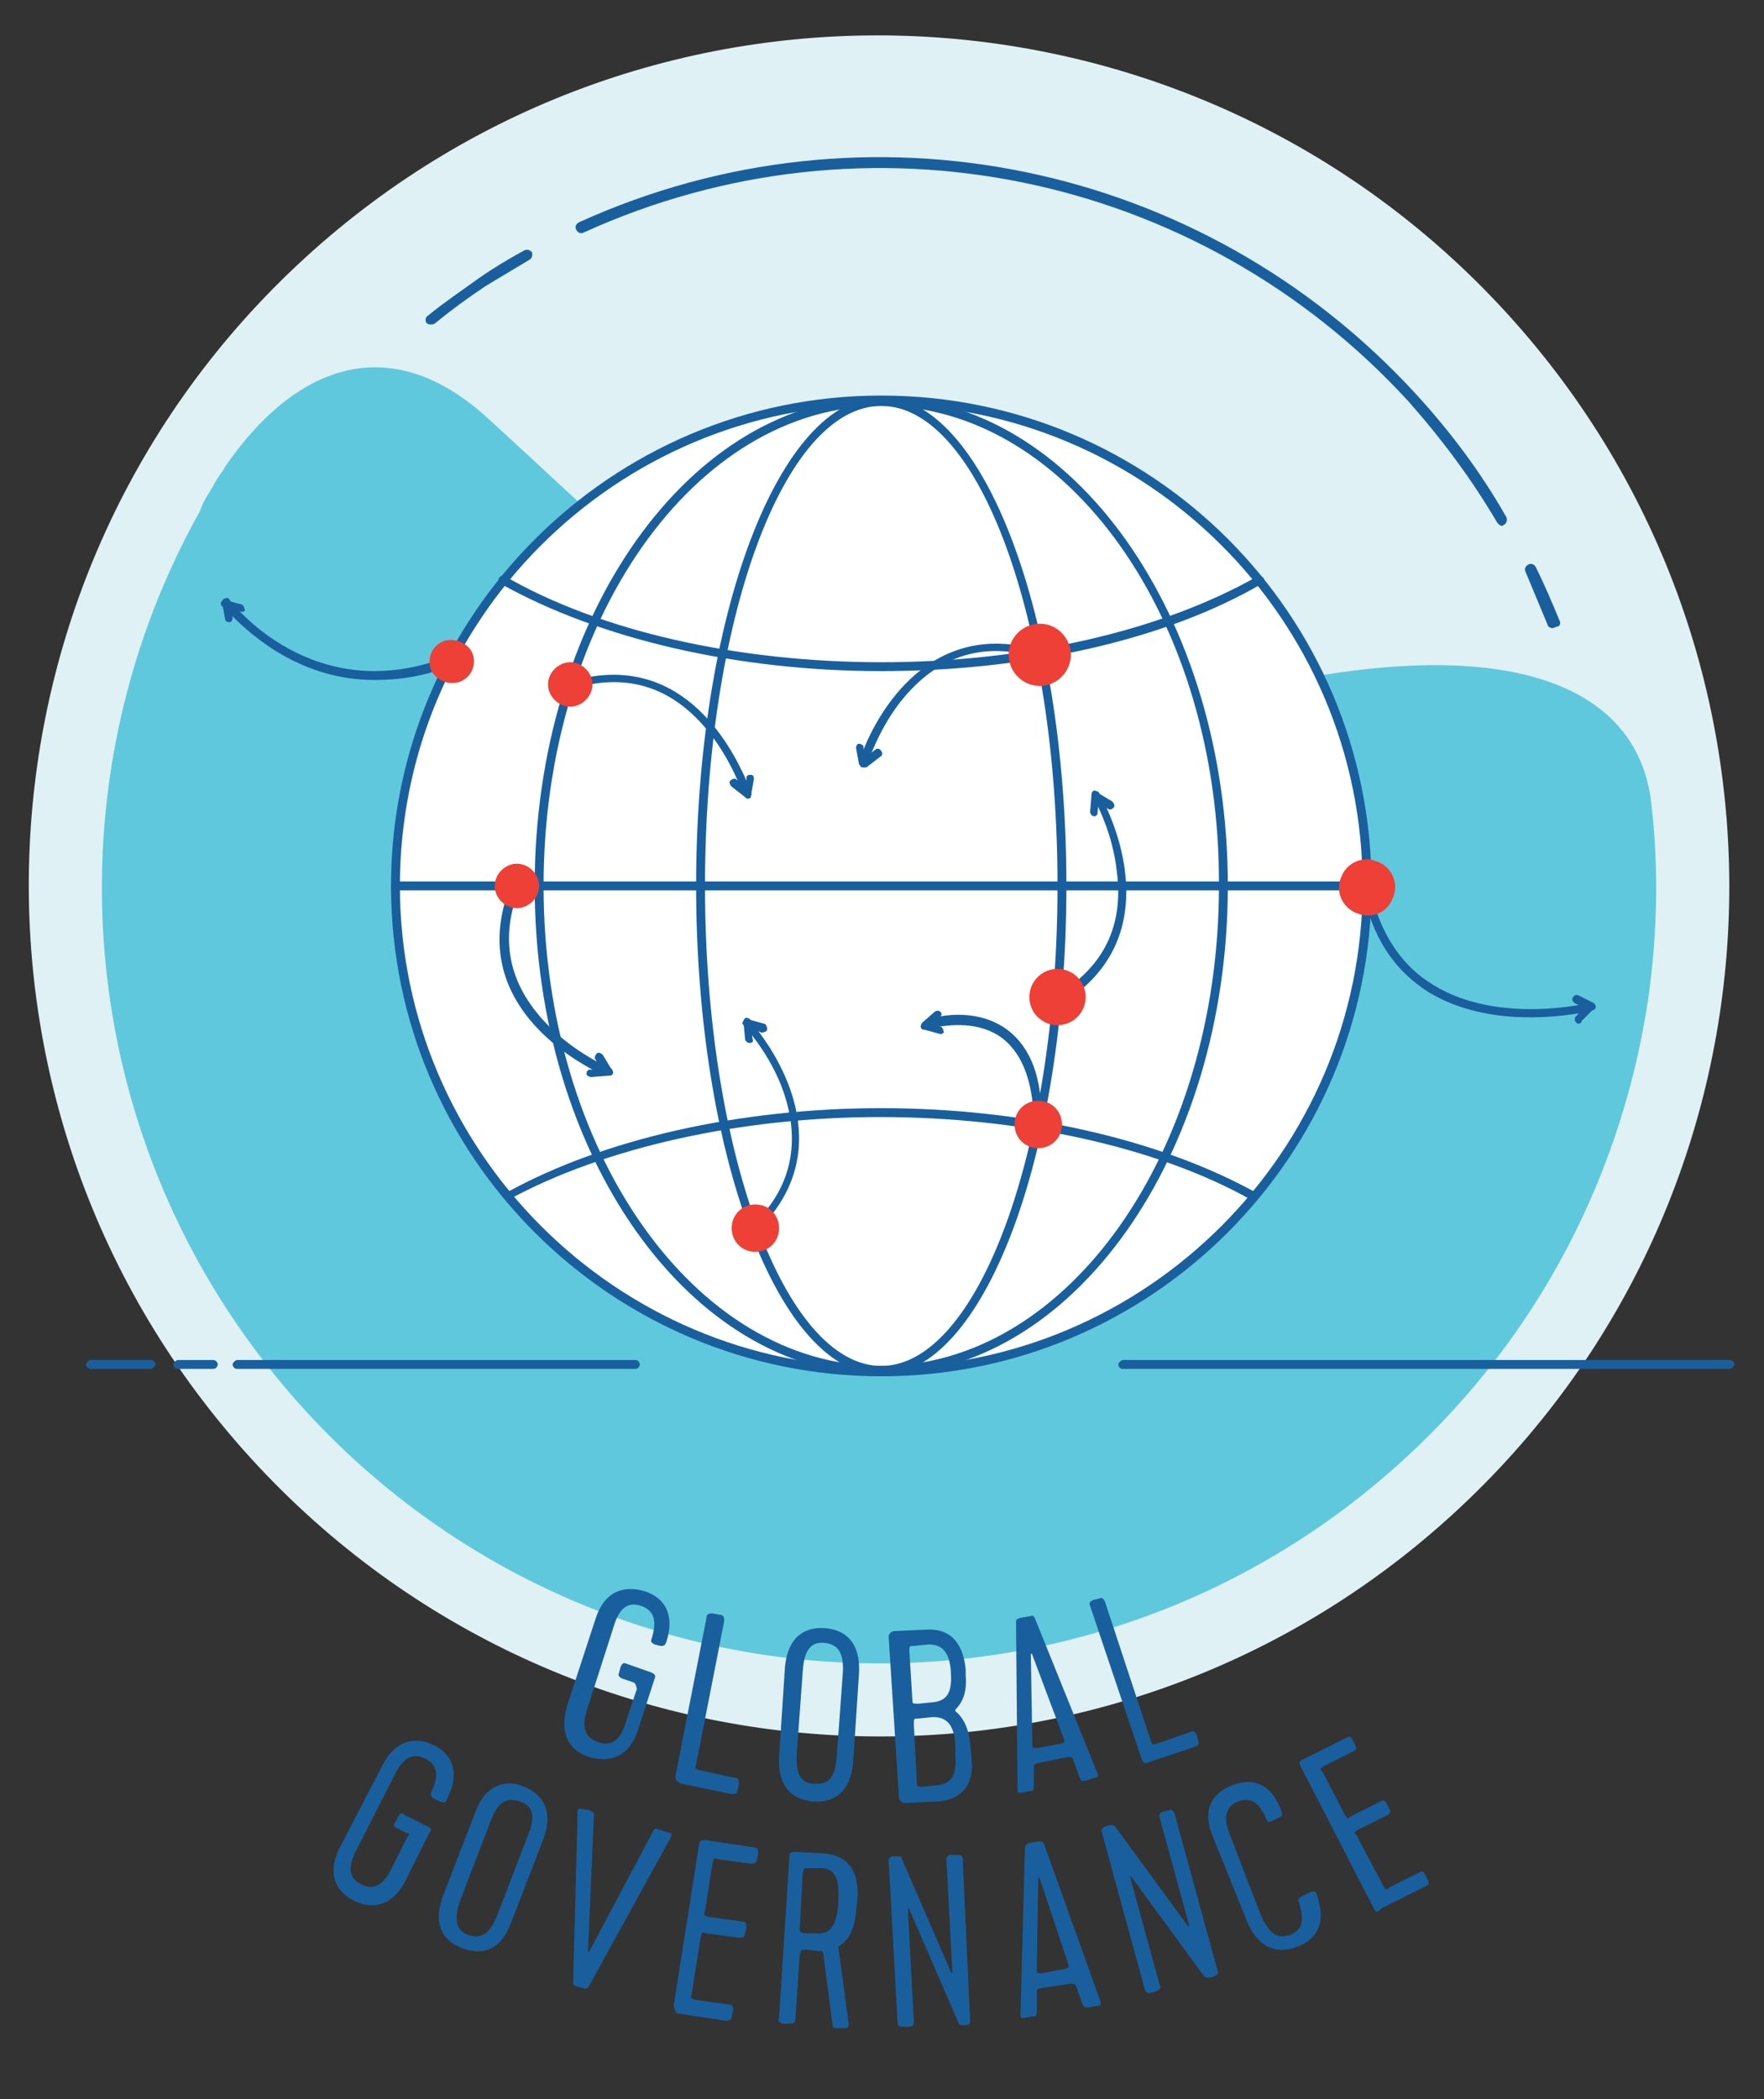 <!-- Generator: Adobe Illustrator 18.0.0, SVG Export Plug-In  -->
<svg version="1.1"
	 xmlns="http://www.w3.org/2000/svg" xmlns:xlink="http://www.w3.org/1999/xlink" xmlns:a="http://ns.adobe.com/AdobeSVGViewerExtensions/3.0/"
	 x="0px" y="0px" width="119.1px" height="141.7px" viewBox="0 0 119.1 141.7" enable-background="new 0 0 119.1 141.7"
	 xml:space="preserve">
<rect x="0" y="0" width="119.1" height="141.7" fill="#333333" stroke="none"/>
<defs>
</defs>
<g>
	<path fill="#DFF1F4" d="M98.1,102.2c-23.4,21.4-59.7,19.7-81.1-3.7C-4.4,75.1-2.8,38.8,20.6,17.4C44-4,80.3-2.3,101.7,21.1
		S121.5,80.8,98.1,102.2"/>
	<path fill="#195F9E" d="M101.4,35.5c-0.1,0-0.2-0.1-0.3-0.2c-1.7-2.9-3.7-5.6-6-8.2C80.9,11.6,58.5,7,39.4,15.7
		c-0.2,0.1-0.4,0-0.5-0.2c-0.1-0.2,0-0.4,0.2-0.5c19.4-8.8,42.1-4.1,56.5,11.6c2.3,2.5,4.4,5.3,6.1,8.3c0.1,0.2,0,0.4-0.1,0.5
		C101.5,35.4,101.5,35.5,101.4,35.5z"/>
	<path fill="#195F9E" d="M29.1,21.9c-0.1,0-0.2,0-0.3-0.1c-0.1-0.1-0.1-0.4,0.1-0.5c1.1-0.9,2.3-1.7,3.4-2.5c1-0.7,2-1.3,3.1-1.9
		c0.2-0.1,0.4,0,0.5,0.1c0.1,0.2,0,0.4-0.1,0.5c-1,0.6-2,1.2-3,1.8c-1.2,0.8-2.3,1.6-3.4,2.5C29.3,21.9,29.2,21.9,29.1,21.9z"/>
	<path fill="#195F9E" d="M104.8,42.4c-0.1,0-0.3-0.1-0.3-0.2c-0.5-1.2-1-2.4-1.5-3.6c-0.1-0.2,0-0.4,0.2-0.5c0.2-0.1,0.4,0,0.5,0.2
		c0.6,1.2,1.1,2.4,1.6,3.6c0.1,0.2,0,0.4-0.2,0.4C104.9,42.4,104.8,42.4,104.8,42.4z"/>
	<path fill="#60C8DD" d="M111.3,67.3c0.6-4.3,0.7-8.7,0.2-13c-0.9-8.5-10.6-12-29-7.3c-24.8,6.3-34.7-5.2-49.6-18.8
		c-6.7-6.1-13.1-3.4-17.7,3.3c-0.2,0.4-0.5,0.7-0.7,1.1c-0.2,0.4-0.5,0.8-0.7,1.2c-0.1,0.2-0.2,0.4-0.3,0.7
		C2.8,53.6,5,78.1,20.6,95.2c19.6,21.4,52.8,22.9,74.2,3.3C104.1,90,109.6,78.9,111.3,67.3"/>
	<path fill="#195F9E" d="M10.2,92.4H6.1c-0.2,0-0.3-0.2-0.3-0.3s0.2-0.3,0.3-0.3h4.1c0.2,0,0.3,0.2,0.3,0.3S10.3,92.4,10.2,92.4z"/>
	<path fill="#195F9E" d="M116.8,92.4h-41c-0.2,0-0.3-0.2-0.3-0.3s0.2-0.3,0.3-0.3h41c0.2,0,0.3,0.2,0.3,0.3S116.9,92.4,116.8,92.4z"
		/>
	<path fill="#195F9E" d="M14.4,92.4H12c-0.2,0-0.3-0.2-0.3-0.3s0.2-0.3,0.3-0.3h2.4c0.2,0,0.3,0.2,0.3,0.3S14.6,92.4,14.4,92.4z"/>
	<path fill="#195F9E" d="M42.9,92.4H16c-0.2,0-0.3-0.2-0.3-0.3s0.2-0.3,0.3-0.3h26.9c0.2,0,0.3,0.2,0.3,0.3S43.1,92.4,42.9,92.4z"/>
	<path fill="#FFFFFF" d="M92.3,59.8c0,18.1-14.7,32.8-32.8,32.8c-18.1,0-32.8-14.7-32.8-32.8C26.7,41.7,41.4,27,59.5,27
		C77.6,27,92.3,41.7,92.3,59.8"/>
	<path fill="#195F9E" d="M59.5,92.9c-18.2,0-33.1-14.8-33.1-33.1c0-18.2,14.8-33.1,33.1-33.1s33.1,14.8,33.1,33.1
		C92.6,78,77.8,92.9,59.5,92.9z M59.5,27.3C41.6,27.3,27,41.8,27,59.8c0,17.9,14.6,32.5,32.5,32.5S92,77.7,92,59.8
		C92,41.8,77.4,27.3,59.5,27.3z"/>
	<path fill="#195F9E" d="M59.5,92.8C52.6,92.8,47,78,47,59.8s5.6-33,12.5-33S72,41.6,72,59.8S66.4,92.8,59.5,92.8z M59.5,27.4
		c-6.6,0-11.9,14.5-11.9,32.4c0,17.9,5.4,32.4,11.9,32.4s11.9-14.5,11.9-32.4C71.4,41.9,66.1,27.4,59.5,27.4z"/>
	<path fill="#195F9E" d="M59.5,45.3c-9.8,0-19.1-2.2-25.7-5.9c-0.1-0.1-0.2-0.2-0.1-0.4c0.1-0.1,0.2-0.2,0.4-0.1
		c6.4,3.7,15.7,5.8,25.4,5.8c9.7,0,18.9-2.1,25.4-5.8c0.1-0.1,0.3,0,0.4,0.1c0.1,0.1,0,0.3-0.1,0.4C78.7,43.2,69.3,45.3,59.5,45.3z"
		/>
	<path fill="#195F9E" d="M34.3,81c-0.1,0-0.2-0.1-0.2-0.1c-0.1-0.1,0-0.3,0.1-0.4c6.5-3.6,15.7-5.7,25.3-5.7
		c9.6,0,18.8,2.1,25.3,5.7c0.1,0.1,0.2,0.2,0.1,0.4c-0.1,0.1-0.2,0.2-0.4,0.1c-6.4-3.6-15.6-5.6-25.1-5.6c-9.5,0-18.7,2.1-25.1,5.6
		C34.4,81,34.3,81,34.3,81z"/>
	<path fill="#195F9E" d="M92.3,60.1H26.7c-0.2,0-0.3-0.1-0.3-0.3c0-0.2,0.1-0.3,0.3-0.3h65.6c0.2,0,0.3,0.1,0.3,0.3
		C92.6,59.9,92.5,60.1,92.3,60.1z"/>
	<path fill="#195F9E" d="M59.5,92.8c-12.9,0-23.4-14.8-23.4-33s10.5-33,23.4-33c12.9,0,23.4,14.8,23.4,33S72.4,92.8,59.5,92.8z
		 M59.5,27.4c-12.6,0-22.8,14.5-22.8,32.4c0,17.9,10.2,32.4,22.8,32.4c12.6,0,22.8-14.5,22.8-32.4C82.4,41.9,72.1,27.4,59.5,27.4z"
		/>
	<path fill="#195F9E" d="M58.3,51.8C58.3,51.8,58.3,51.8,58.3,51.8c-0.1,0-0.2-0.1-0.3-0.2l-0.2-1.1c0-0.2,0.1-0.3,0.2-0.3
		c0.1,0,0.3,0.1,0.3,0.2l0,0.2c1-2.5,4.5-8.9,11.9-6.7c0.1,0,0.2,0.2,0.2,0.3c0,0.1-0.2,0.2-0.3,0.2c-3.6-1.1-6.6-0.2-9,2.6
		c-1.8,2.1-2.5,4.6-2.6,4.6C58.5,51.7,58.4,51.8,58.3,51.8z"/>
	<path fill="#195F9E" d="M58.3,51.8c-0.1,0-0.2,0-0.2-0.1c-0.1-0.1-0.1-0.3,0.1-0.4l0.9-0.7c0.1-0.1,0.3-0.1,0.4,0.1
		c0.1,0.1,0.1,0.3-0.1,0.4l-0.9,0.7C58.4,51.8,58.4,51.8,58.3,51.8z"/>
	<path fill="#195F9E" d="M71.4,67.7c-0.1,0-0.2,0-0.2-0.1c-0.1-0.1,0-0.3,0.1-0.4c3.2-1.9,4.6-4.7,4.1-8.4c-0.3-2.8-1.6-5-1.6-5
		c-0.1-0.1,0-0.3,0-0.3c0.1-0.1,0.2-0.1,0.3,0l1,0.6c0.1,0.1,0.2,0.3,0.1,0.4c-0.1,0.1-0.2,0.2-0.4,0.1l-0.1-0.1
		c1.1,2.4,3.5,9.3-3.1,13.3C71.5,67.7,71.4,67.7,71.4,67.7z"/>
	<path fill="#195F9E" d="M73.9,55.1C73.9,55.1,73.8,55.1,73.9,55.1c-0.2,0-0.3-0.2-0.3-0.3l0.1-1.2c0-0.2,0.2-0.3,0.3-0.2
		c0.2,0,0.3,0.2,0.2,0.3l-0.1,1.2C74.1,55,74,55.1,73.9,55.1z"/>
	<path fill="#195F9E" d="M39.9,72.7c-0.1,0-0.3-0.1-0.3-0.2c0-0.2,0.1-0.3,0.2-0.3l0.2,0c-2.4-1.3-8.4-5.3-5.5-12.5
		c0.1-0.1,0.2-0.2,0.4-0.2c0.1,0.1,0.2,0.2,0.2,0.4c-1.4,3.4-0.8,6.5,1.8,9.2c1.9,2,4.3,3,4.3,3c0.1,0,0.2,0.2,0.2,0.3
		c0,0.1-0.1,0.2-0.2,0.2L39.9,72.7C39.9,72.7,39.9,72.7,39.9,72.7z"/>
	<path fill="#195F9E" d="M41,72.6c-0.1,0-0.2,0-0.2-0.1l-0.6-1c-0.1-0.1,0-0.3,0.1-0.4c0.1-0.1,0.3,0,0.4,0.1l0.6,1
		c0.1,0.1,0,0.3-0.1,0.4C41.1,72.6,41,72.6,41,72.6z"/>
	<path fill="#195F9E" d="M50.9,83.3c-0.1,0-0.1,0-0.2-0.1c-0.1-0.1-0.1-0.3,0-0.4c2.7-2.5,3.4-5.6,2.2-9.1c-0.9-2.6-2.7-4.5-2.7-4.5
		c-0.1-0.1-0.1-0.2,0-0.3c0.1-0.1,0.2-0.2,0.3-0.1l1.1,0.3c0.1,0,0.2,0.2,0.2,0.4c0,0.1-0.2,0.2-0.4,0.2l-0.2-0.1
		c1.6,2.1,5.4,8.3-0.2,13.6C51.1,83.2,51,83.3,50.9,83.3z"/>
	<path fill="#195F9E" d="M50.6,70.4c-0.1,0-0.3-0.1-0.3-0.3L50.2,69c0-0.2,0.1-0.3,0.2-0.3c0.1,0,0.3,0.1,0.3,0.2l0.1,1.2
		C50.9,70.3,50.8,70.4,50.6,70.4C50.6,70.4,50.6,70.4,50.6,70.4z"/>
	<path fill="#195F9E" d="M70.1,76.3C70.1,76.3,70.1,76.3,70.1,76.3c-0.2,0-0.3-0.1-0.3-0.3c0-2.8-0.7-4.8-2.1-5.9
		c-2.1-1.6-5.1-0.6-5.2-0.6c-0.1,0-0.3,0-0.3-0.1c-0.1-0.1,0-0.3,0.1-0.4l0.8-0.7c0.1-0.1,0.3-0.1,0.4,0c0.1,0.1,0.1,0.2,0,0.3
		c1.2-0.2,3-0.2,4.5,0.9c1.6,1.2,2.4,3.3,2.3,6.3C70.4,76.1,70.3,76.3,70.1,76.3z"/>
	<path fill="#195F9E" d="M63.5,69.8C63.5,69.8,63.5,69.8,63.5,69.8l-1.1-0.3c-0.1,0-0.2-0.2-0.2-0.3c0-0.1,0.2-0.2,0.3-0.2l1,0.3
		c0.1,0,0.2,0.2,0.2,0.3C63.8,69.7,63.6,69.8,63.5,69.8z"/>
	<path fill="#195F9E" d="M50.5,53.9c-0.1,0-0.2-0.1-0.3-0.2c0,0-0.8-2.5-2.6-4.6c-2.4-2.8-5.4-3.7-9-2.6c-0.1,0-0.3,0-0.3-0.2
		c0-0.1,0-0.3,0.2-0.3c7.4-2.2,10.8,4.2,11.9,6.7l0-0.2c0-0.2,0.2-0.2,0.3-0.2c0.2,0,0.2,0.2,0.2,0.3l-0.2,1.1
		C50.7,53.8,50.6,53.9,50.5,53.9C50.5,53.9,50.5,53.9,50.5,53.9z"/>
	<path fill="#195F9E" d="M50.5,53.9c-0.1,0-0.1,0-0.2-0.1l-0.9-0.7c-0.1-0.1-0.2-0.3-0.1-0.4c0.1-0.1,0.3-0.2,0.4-0.1l0.9,0.7
		c0.1,0.1,0.2,0.3,0.1,0.4C50.7,53.9,50.6,53.9,50.5,53.9z"/>
	<path fill="#EE4036" d="M39.4,46.2c0,0.5-0.4,0.9-0.9,0.9s-0.9-0.4-0.9-0.9c0-0.5,0.4-0.9,0.9-0.9S39.4,45.7,39.4,46.2"/>
	<path fill="#EE4036" d="M38.5,47.7c-0.8,0-1.5-0.7-1.5-1.5c0-0.8,0.7-1.5,1.5-1.5c0.8,0,1.5,0.7,1.5,1.5C40,47,39.3,47.7,38.5,47.7
		z M38.5,45.9c-0.2,0-0.3,0.1-0.3,0.3c0,0.2,0.1,0.3,0.3,0.3c0.2,0,0.3-0.1,0.3-0.3C38.8,46,38.7,45.9,38.5,45.9z"/>
	<path fill="#195F9E" d="M25.3,45.9c-4.9,0-8.2-2.9-9.6-4.3l0,0.1c0,0.2-0.1,0.3-0.2,0.3c-0.2,0-0.3-0.1-0.3-0.2l-0.2-1.1
		c0-0.1,0-0.3,0.2-0.3c0.1-0.1,0.3,0,0.3,0.1c0.1,0.1,5.6,7.4,14.8,3.8c0.1-0.1,0.3,0,0.4,0.2c0.1,0.1,0,0.3-0.2,0.4
		C28.6,45.7,26.8,45.9,25.3,45.9z"/>
	<path fill="#195F9E" d="M16.3,41.3C16.3,41.3,16.3,41.3,16.3,41.3L15.1,41c-0.1,0-0.2-0.2-0.2-0.3c0-0.1,0.2-0.2,0.3-0.2l1.1,0.3
		c0.1,0,0.2,0.2,0.2,0.3C16.6,41.2,16.5,41.3,16.3,41.3z"/>
	<path fill="#EE4036" d="M29.6,45c-0.2-0.5,0-1,0.5-1.2c0.5-0.2,1,0,1.2,0.5c0.2,0.5,0,1-0.5,1.2C30.3,45.7,29.8,45.4,29.6,45"/>
	<path fill="#EE4036" d="M30.5,46.1c-0.6,0-1.2-0.4-1.4-0.9c-0.3-0.8,0.1-1.6,0.8-1.9c0.2-0.1,0.4-0.1,0.6-0.1
		c0.6,0,1.2,0.4,1.4,0.9c0.3,0.8-0.1,1.6-0.8,1.9C30.8,46.1,30.7,46.1,30.5,46.1z M30.5,44.3c0,0-0.1,0-0.1,0
		c-0.2,0.1-0.2,0.2-0.2,0.4c0.1,0.2,0.2,0.2,0.4,0.2c0.2-0.1,0.2-0.2,0.2-0.4C30.7,44.4,30.6,44.3,30.5,44.3z"/>
	<path fill="#EE4036" d="M35.8,59.8c0,0.5-0.4,0.9-0.9,0.9c-0.5,0-0.9-0.4-0.9-0.9c0-0.5,0.4-0.9,0.9-0.9
		C35.4,58.9,35.8,59.3,35.8,59.8"/>
	<path fill="#EE4036" d="M34.9,61.3c-0.8,0-1.5-0.7-1.5-1.5s0.7-1.5,1.5-1.5c0.8,0,1.5,0.7,1.5,1.5S35.7,61.3,34.9,61.3z M34.9,59.5
		c-0.2,0-0.3,0.1-0.3,0.3c0,0.2,0.1,0.3,0.3,0.3c0.2,0,0.3-0.1,0.3-0.3C35.2,59.6,35.1,59.5,34.9,59.5z"/>
	<path fill="#EE4036" d="M71.7,44.1c0,0.8-0.7,1.5-1.5,1.5c-0.8,0-1.5-0.7-1.5-1.5c0-0.8,0.7-1.5,1.5-1.5
		C71,42.6,71.7,43.3,71.7,44.1"/>
	<path fill="#EE4036" d="M70.2,46.3c-1.2,0-2.1-1-2.1-2.1c0-1.2,1-2.1,2.1-2.1c1.2,0,2.1,1,2.1,2.1C72.3,45.3,71.4,46.3,70.2,46.3z
		 M70.2,43.2c-0.5,0-0.9,0.4-0.9,0.9s0.4,0.9,0.9,0.9c0.5,0,0.9-0.4,0.9-0.9S70.7,43.2,70.2,43.2z"/>
	<path fill="#EE4036" d="M71.1,76c0,0.5-0.4,1-1,1c-0.5,0-1-0.4-1-1c0-0.5,0.4-1,1-1C70.7,75,71.1,75.4,71.1,76"/>
	<path fill="#EE4036" d="M70.1,77.5c-0.9,0-1.6-0.7-1.6-1.6c0-0.9,0.7-1.6,1.6-1.6c0.9,0,1.6,0.7,1.6,1.6
		C71.7,76.8,71,77.5,70.1,77.5z M70.1,75.6c-0.2,0-0.4,0.2-0.4,0.4c0,0.2,0.2,0.4,0.4,0.4c0.2,0,0.4-0.2,0.4-0.4
		C70.5,75.8,70.3,75.6,70.1,75.6z"/>
	<path fill="#EE4036" d="M52,83c0,0.5-0.4,1-1,1s-1-0.4-1-1c0-0.5,0.4-1,1-1S52,82.4,52,83"/>
	<path fill="#EE4036" d="M51,84.5c-0.9,0-1.6-0.7-1.6-1.6c0-0.9,0.7-1.6,1.6-1.6c0.9,0,1.6,0.7,1.6,1.6C52.6,83.8,51.9,84.5,51,84.5
		z M51,82.6c-0.2,0-0.4,0.2-0.4,0.4c0,0.2,0.2,0.4,0.4,0.4c0.2,0,0.4-0.2,0.4-0.4C51.4,82.8,51.2,82.6,51,82.6z"/>
	<path fill="#EE4036" d="M72.7,67.3c0,0.7-0.6,1.3-1.3,1.3c-0.7,0-1.3-0.6-1.3-1.3c0-0.7,0.6-1.3,1.3-1.3
		C72.1,66.1,72.7,66.6,72.7,67.3"/>
	<path fill="#EE4036" d="M71.4,69.2c-1,0-1.9-0.8-1.9-1.9c0-1,0.8-1.9,1.9-1.9c1,0,1.9,0.8,1.9,1.9C73.3,68.4,72.4,69.2,71.4,69.2z
		 M71.4,66.7c-0.4,0-0.7,0.3-0.7,0.7c0,0.4,0.3,0.7,0.7,0.7s0.7-0.3,0.7-0.7C72.1,67,71.8,66.7,71.4,66.7z"/>
	<path fill="#195F9E" d="M106.6,69.1c-0.1,0-0.1,0-0.2-0.1c-0.1-0.1-0.1-0.3,0-0.4l0.2-0.2c-1.9,0.3-6.4,0.8-10.1-1.4
		c-2.4-1.5-3.9-3.8-4.5-7c0-0.2,0.1-0.3,0.2-0.3c0.1,0,0.3,0.1,0.3,0.2c0.6,3,2.1,5.3,4.3,6.6c4.4,2.7,10.5,1.2,10.5,1.2
		c0.1,0,0.2,0,0.3,0.1c0.1,0.1,0,0.2,0,0.3l-0.8,0.8C106.8,69,106.7,69.1,106.6,69.1z"/>
	<path fill="#195F9E" d="M107.4,68.2c0,0-0.1,0-0.1,0l-1-0.5c-0.1-0.1-0.2-0.2-0.1-0.4c0.1-0.1,0.2-0.2,0.4-0.1l1,0.5
		c0.1,0.1,0.2,0.2,0.1,0.4C107.6,68.2,107.5,68.2,107.4,68.2z"/>
	<path fill="#EE4036" d="M91.8,61.1c-0.6-0.3-0.9-1-0.6-1.7c0.3-0.6,1-0.9,1.7-0.6c0.6,0.3,0.9,1,0.6,1.7
		C93.2,61.1,92.5,61.4,91.8,61.1"/>
	<path fill="#EE4036" d="M92.3,61.8c-0.3,0-0.5-0.1-0.8-0.2c-0.9-0.4-1.4-1.5-0.9-2.5c0.3-0.7,1-1.1,1.7-1.1c0.3,0,0.5,0.1,0.8,0.2
		c0.9,0.4,1.4,1.5,0.9,2.5C93.7,61.4,93.1,61.8,92.3,61.8z M92.3,59.2c-0.3,0-0.5,0.2-0.6,0.4c-0.2,0.3,0,0.7,0.3,0.9
		c0.3,0.1,0.7,0,0.9-0.3c0.1-0.2,0.1-0.3,0-0.5c-0.1-0.2-0.2-0.3-0.4-0.4C92.5,59.3,92.4,59.2,92.3,59.2z"/>
	<g>
		<path fill="#195F9E" d="M42.6,113.5l-0.6-0.2c-0.2-0.1-0.3-0.2-0.2-0.4l0.1-0.4c0.1-0.2,0.2-0.3,0.4-0.2l1.7,0.6
			c0.2,0.1,0.3,0.2,0.2,0.4l-1.1,3.4c-0.6,1.9-1.9,2.3-3.3,1.9c-1.3-0.4-2.1-1.5-1.5-3.5l1.9-5.8c0.6-1.9,1.9-2.3,3.3-1.9
			c1.3,0.4,2.1,1.5,1.5,3.4c-0.1,0.3-0.2,0.3-0.4,0.3l-0.4-0.1c-0.2-0.1-0.3-0.2-0.2-0.4c0.4-1.3,0.1-1.9-0.7-2.2
			c-0.9-0.3-1.5,0.1-1.9,1.5l-1.7,5.3c-0.5,1.4-0.2,2.1,0.7,2.4c0.9,0.3,1.5-0.1,1.9-1.5l0.7-2.1C42.9,113.6,42.9,113.6,42.6,113.5z
			"/>
	</g>
	<g>
		<path fill="#195F9E" d="M45.6,119.9l2.1-10.7c0-0.2,0.1-0.3,0.4-0.3l0.5,0.1c0.2,0,0.3,0.1,0.3,0.4l-1.9,9.7
			c-0.1,0.3-0.1,0.3,0.3,0.4l2.3,0.5c0.2,0,0.3,0.1,0.3,0.4l-0.1,0.4c0,0.2-0.1,0.3-0.4,0.3l-3.4-0.7
			C45.6,120.2,45.6,120.1,45.6,119.9z"/>
	</g>
	<g>
		<path fill="#195F9E" d="M54.9,121.6c-1.4-0.1-2.4-1-2.3-3l0.4-6.1c0.2-2,1.3-2.7,2.7-2.6c1.4,0.1,2.4,1,2.3,3l-0.4,6.1
			C57.4,121,56.3,121.7,54.9,121.6z M55.7,110.9c-0.9-0.1-1.4,0.4-1.5,1.9l-0.4,5.5c-0.1,1.5,0.3,2.1,1.2,2.1
			c0.9,0.1,1.4-0.4,1.5-1.9l0.4-5.5C57,111.6,56.6,111,55.7,110.9z"/>
	</g>
	<g>
		<path fill="#195F9E" d="M63.3,121.6l-2.2,0.1c-0.2,0-0.3-0.1-0.4-0.3l-0.7-10.9c0-0.2,0.1-0.3,0.3-0.4l2.2-0.1
			c1.4-0.1,2.5,0.6,2.7,2.7l0,0.4c0.1,1.1-0.2,1.8-0.7,2.3c0,0,0,0.1,0,0.1c0.5,0.4,0.9,1.1,1,2.2l0.1,1
			C65.8,120.7,64.7,121.5,63.3,121.6z M61.6,114.7c0,0.3,0,0.3,0.4,0.3l1-0.1c0.9-0.1,1.3-0.6,1.2-2l0-0.1c-0.1-1.3-0.6-1.8-1.5-1.8
			l-1,0.1c-0.3,0-0.3,0-0.3,0.4L61.6,114.7z M61.9,120.3c0,0.3,0,0.3,0.4,0.3l1-0.1c0.9-0.1,1.3-0.6,1.2-2l0-0.8
			c-0.1-1.3-0.6-1.8-1.5-1.8l-1,0.1c-0.3,0-0.3,0-0.3,0.4L61.9,120.3z"/>
	</g>
	<g>
		<path fill="#195F9E" d="M73.3,120.2c-0.2,0-0.3,0.1-0.4-0.2l-0.4-1.1c-0.1-0.3-0.1-0.3-0.4-0.3l-2,0.4c-0.3,0.1-0.3,0.1-0.3,0.4
			l0,1.2c0,0.3-0.1,0.3-0.3,0.3l-0.5,0.1c-0.2,0-0.3,0.1-0.3-0.2l-0.1-11.2c0-0.3,0-0.3,0.3-0.4l0.6-0.1c0.3-0.1,0.3,0,0.4,0.2
			l4.2,10.4c0.1,0.3-0.1,0.3-0.2,0.3L73.3,120.2z M69.7,117.7c0,0.3,0,0.3,0.3,0.3l1.6-0.3c0.3-0.1,0.3-0.1,0.2-0.4l-2.1-5.6
			c0-0.1-0.1-0.1-0.1,0L69.7,117.7z"/>
	</g>
	<g>
		<path fill="#195F9E" d="M77.1,118.8l-3.5-10.4c-0.1-0.2,0-0.3,0.2-0.4l0.4-0.1c0.2-0.1,0.3,0,0.4,0.2l3.1,9.4
			c0.1,0.3,0.1,0.3,0.4,0.2l2.3-0.8c0.2-0.1,0.3,0,0.4,0.2l0.1,0.4c0.1,0.2,0,0.3-0.2,0.4l-3.3,1.1C77.3,119,77.2,119,77.1,118.8z"
			/>
	</g>
	<g>
		<path fill="#195F9E" d="M27.4,123.7l-0.6-0.3c-0.2-0.1-0.3-0.2-0.1-0.4l0.2-0.4c0.1-0.2,0.2-0.3,0.4-0.1l1.6,0.8
			c0.2,0.1,0.3,0.2,0.1,0.4l-1.6,3.2c-0.9,1.8-2.3,2-3.5,1.4s-1.9-1.8-0.9-3.7l2.8-5.4c0.9-1.8,2.3-2,3.5-1.4
			c1.2,0.6,1.8,1.8,0.9,3.6c-0.1,0.3-0.2,0.3-0.5,0.2l-0.4-0.2c-0.2-0.1-0.2-0.2-0.2-0.4c0.6-1.2,0.4-1.9-0.4-2.3
			c-0.8-0.4-1.5-0.1-2.1,1.2l-2.5,4.9c-0.7,1.3-0.5,2,0.3,2.4c0.8,0.4,1.5,0.1,2.1-1.2l1-2C27.7,123.8,27.7,123.8,27.4,123.7z"/>
	</g>
	<g>
		<path fill="#195F9E" d="M31.2,131.5c-1.3-0.5-2-1.6-1.3-3.5l2.2-5.7c0.7-1.9,2.1-2.2,3.3-1.7s2,1.6,1.3,3.5l-2.2,5.7
			C33.8,131.7,32.5,132,31.2,131.5z M35.1,121.6c-0.9-0.3-1.5,0-2,1.4l-2,5.2c-0.5,1.4-0.3,2.1,0.5,2.4s1.5,0,2-1.4l2-5.2
			C36.2,122.6,36,121.9,35.1,121.6z"/>
	</g>
	<g>
		<path fill="#195F9E" d="M45.1,123.7c0.2,0,0.3,0.1,0.2,0.3l-5.5,10c-0.1,0.2-0.2,0.3-0.4,0.2l-0.4-0.1c-0.3-0.1-0.3-0.1-0.3-0.4
			l0.3-11.4c0-0.3,0.2-0.2,0.3-0.2l0.5,0.1c0.2,0.1,0.3,0.1,0.3,0.3l-0.4,9.2c0,0.1,0.1,0.1,0.1,0l4.3-8.1c0.1-0.2,0.2-0.2,0.4-0.1
			L45.1,123.7z"/>
	</g>
	<g>
		<path fill="#195F9E" d="M45.5,135.3l1.7-10.8c0-0.2,0.1-0.3,0.4-0.3l3.3,0.5c0.2,0,0.3,0.1,0.3,0.4l-0.1,0.4
			c0,0.2-0.1,0.3-0.4,0.3l-2.2-0.3c-0.3-0.1-0.3-0.1-0.4,0.3l-0.5,3.2c-0.1,0.3-0.1,0.3,0.3,0.4l2.2,0.3c0.2,0,0.3,0.1,0.3,0.4
			l-0.1,0.4c0,0.2-0.1,0.3-0.4,0.3l-2.2-0.3c-0.3-0.1-0.3-0.1-0.4,0.3l-0.6,3.8c-0.1,0.3-0.1,0.3,0.3,0.4l2.2,0.3
			c0.2,0,0.3,0.1,0.3,0.4l-0.1,0.4c0,0.2-0.1,0.3-0.4,0.3l-3.3-0.5C45.5,135.6,45.5,135.5,45.5,135.3z"/>
	</g>
	<g>
		<path fill="#195F9E" d="M52.6,136.2l0.7-10.9c0-0.2,0.1-0.3,0.4-0.3l1.9,0.1c1.4,0.1,2.4,0.9,2.3,3l-0.1,0.9
			c-0.1,1.2-0.5,2-1.2,2.4l0.7,5.2c0,0.3-0.1,0.3-0.3,0.3l-0.5,0c-0.2,0-0.3,0-0.3-0.3l-0.6-4.6c0-0.3-0.1-0.3-0.3-0.3l-0.9-0.1
			c-0.3,0-0.3,0-0.4,0.3l-0.3,4.4c0,0.2-0.1,0.3-0.4,0.3l-0.5,0C52.6,136.5,52.5,136.4,52.6,136.2z M54,130.1c0,0.3,0,0.3,0.3,0.4
			l0.8,0c0.9,0.1,1.4-0.5,1.5-2l0-0.3c0.1-1.5-0.3-2.1-1.2-2.1l-0.8,0c-0.3,0-0.3,0-0.4,0.3L54,130.1z"/>
	</g>
	<g>
		<path fill="#195F9E" d="M65,136.7c-0.1,0-0.3,0-0.3-0.2l-3.3-7.6c0-0.1-0.1-0.1-0.1,0l0.4,7.6c0,0.2-0.1,0.3-0.3,0.3l-0.5,0
			c-0.2,0-0.3-0.1-0.3-0.3L60,125.6c0-0.2,0.1-0.3,0.3-0.3l0.3,0c0.2,0,0.3,0,0.3,0.2l3.3,7.6c0,0.1,0.1,0.1,0.1,0l-0.4-7.6
			c0-0.2,0.1-0.3,0.3-0.3l0.5,0c0.2,0,0.3,0.1,0.3,0.3l0.5,10.9c0,0.2-0.1,0.3-0.3,0.3L65,136.7z"/>
	</g>
	<g>
		<path fill="#195F9E" d="M73.5,135.5c-0.2,0-0.3,0-0.4-0.2l-0.4-1.1c-0.1-0.3-0.1-0.3-0.4-0.3l-2,0.3c-0.3,0.1-0.3,0-0.3,0.4l0,1.2
			c0,0.3-0.1,0.3-0.3,0.3l-0.5,0.1c-0.2,0-0.3,0.1-0.3-0.2l0.3-11.2c0-0.3,0.1-0.3,0.3-0.4l0.6-0.1c0.3,0,0.3,0,0.4,0.2l3.8,10.6
			c0.1,0.3-0.1,0.3-0.2,0.3L73.5,135.5z M70,132.9c0,0.3,0,0.3,0.3,0.3l1.6-0.3c0.3-0.1,0.3-0.1,0.2-0.4l-1.9-5.7
			c0-0.1-0.1-0.1-0.1,0L70,132.9z"/>
	</g>
	<g>
		<path fill="#195F9E" d="M81.7,133.5c-0.1,0-0.3,0-0.4-0.1l-4.9-6.7c-0.1-0.1-0.2,0-0.1,0l2,7.3c0.1,0.2,0,0.3-0.2,0.4l-0.4,0.1
			c-0.2,0.1-0.3,0-0.4-0.2l-2.9-10.6c-0.1-0.2,0-0.3,0.2-0.4l0.3-0.1c0.2,0,0.3,0,0.4,0.1l4.9,6.7c0.1,0.1,0.1,0,0.1,0l-2-7.3
			c-0.1-0.2,0-0.3,0.2-0.4l0.4-0.1c0.2-0.1,0.3,0,0.4,0.2l2.9,10.6c0.1,0.2,0,0.3-0.2,0.4L81.7,133.5z"/>
	</g>
	<g>
		<path fill="#195F9E" d="M88.5,127.7c0.2-0.1,0.4,0,0.4,0.2c0.7,1.9,0,3-1.3,3.5c-1.3,0.5-2.6,0.2-3.4-1.7l-2.3-5.7
			c-0.8-1.9,0-3,1.3-3.5c1.3-0.5,2.6-0.2,3.3,1.7c0.1,0.3,0.1,0.4-0.2,0.5l-0.4,0.2c-0.2,0.1-0.3,0.1-0.4-0.1
			c-0.5-1.2-1.1-1.5-1.9-1.2c-0.8,0.3-1.1,1-0.5,2.4l2,5.2c0.6,1.4,1.2,1.7,2,1.4c0.8-0.3,1-0.9,0.6-2.2c-0.1-0.2,0-0.3,0.2-0.4
			L88.5,127.7z"/>
	</g>
	<g>
		<path fill="#195F9E" d="M92.8,128.9l-5-9.7c-0.1-0.2-0.1-0.3,0.1-0.4l3-1.5c0.2-0.1,0.3-0.1,0.4,0.1l0.2,0.4
			c0.1,0.2,0.1,0.3-0.1,0.4l-2,1c-0.3,0.2-0.3,0.2-0.1,0.4l1.5,2.9c0.2,0.3,0.2,0.3,0.4,0.1l2-1c0.2-0.1,0.3-0.1,0.4,0.1l0.2,0.4
			c0.1,0.2,0.1,0.3-0.1,0.4l-2,1c-0.3,0.2-0.3,0.2-0.1,0.4l1.8,3.4c0.2,0.3,0.2,0.3,0.4,0.1l2-1c0.2-0.1,0.3-0.1,0.4,0.1l0.2,0.4
			c0.1,0.2,0.1,0.3-0.1,0.4l-3,1.5C93,129.1,92.9,129.1,92.8,128.9z"/>
	</g>
</g>
<rect fill="none" width="119.1" height="141.7"/>
</svg>
